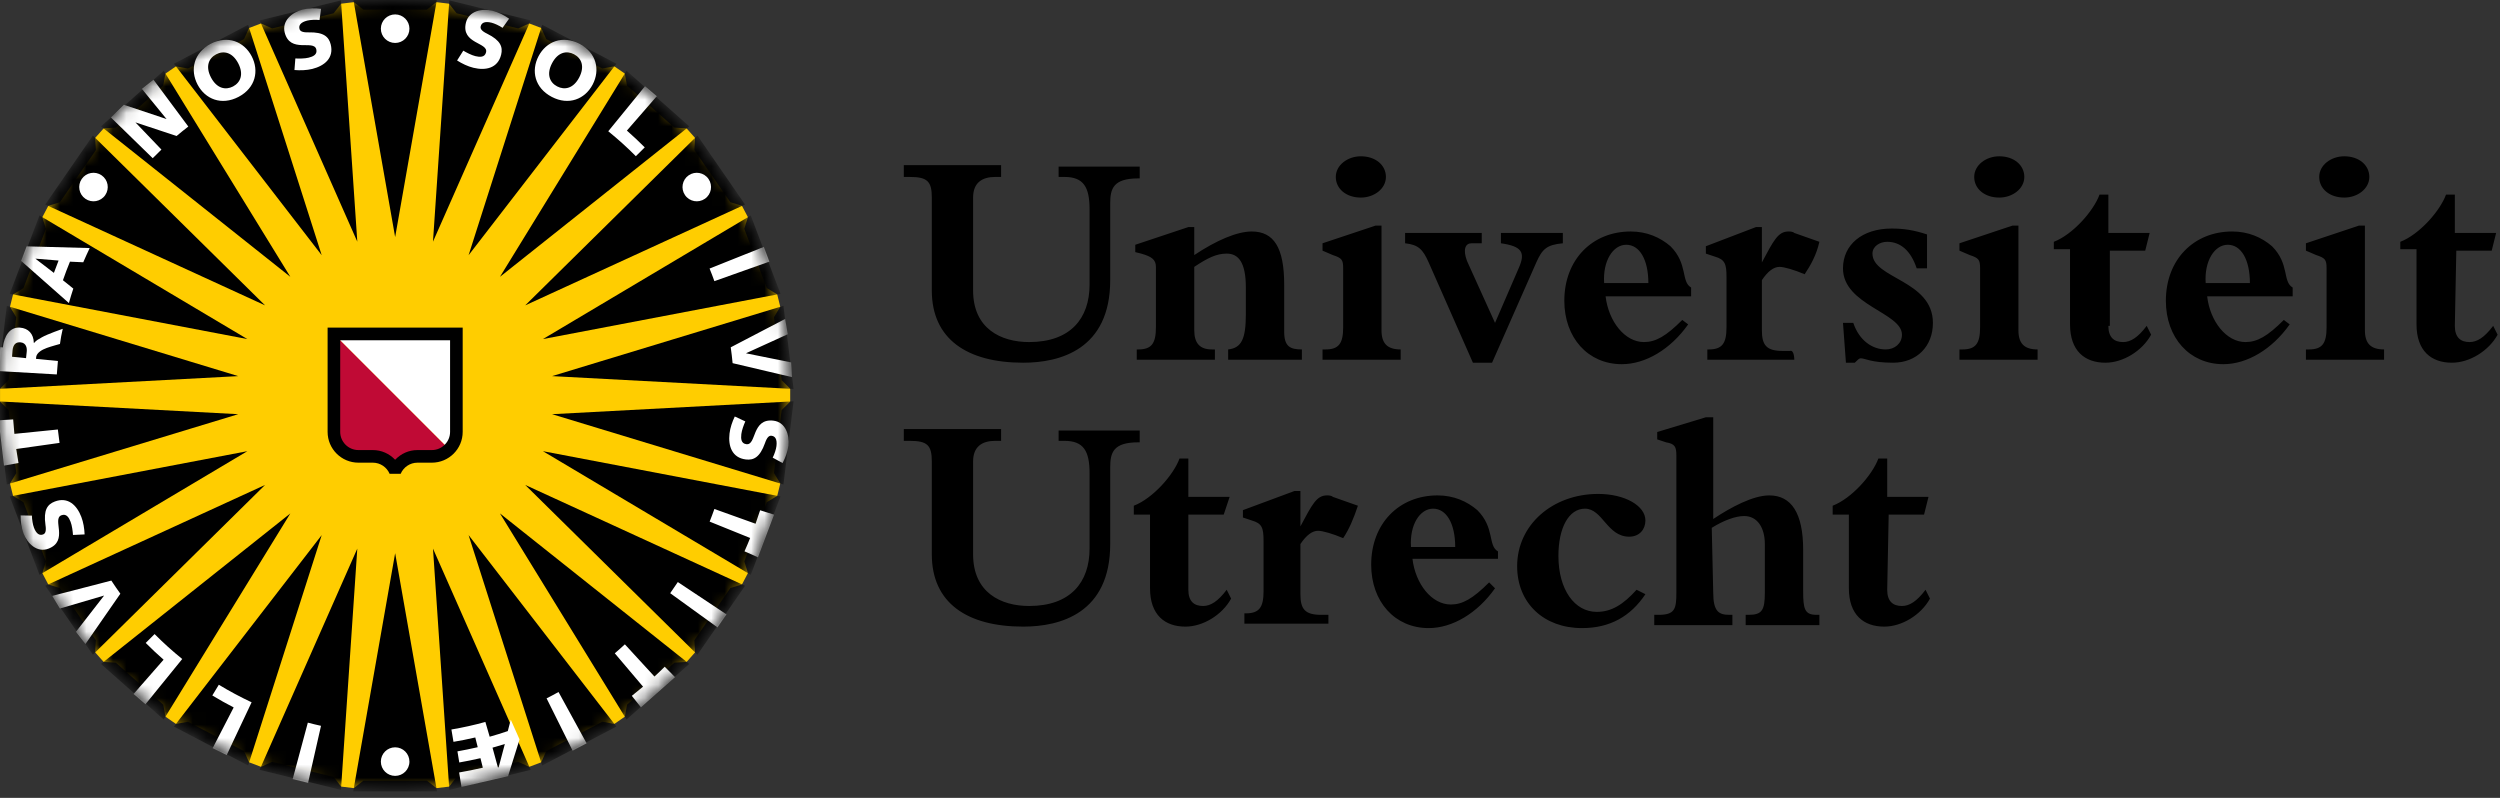 <svg xmlns="http://www.w3.org/2000/svg" width="188" height="60" viewBox="0 0 188 60" fill="none"><rect x="0" y="0" width="188" height="60" fill="#333333" stroke="none"/><path d="M79.608 12.53H85.706V13.416H85.595C83.71 13.416 83.488 14.193 83.488 15.301V21.067C83.488 26.278 79.718 27.276 76.947 27.276C72.733 27.276 70.072 25.502 70.072 21.843V14.858C70.072 13.638 69.74 13.306 68.409 13.306H67.966V12.419H75.283V13.306H74.84C73.842 13.306 73.177 13.749 73.177 14.858V21.843C73.177 24.726 75.283 25.723 77.39 25.723C80.495 25.723 81.936 23.949 81.936 21.399V15.745C81.936 14.082 81.492 13.306 80.051 13.306H79.608C79.608 13.416 79.608 12.53 79.608 12.53ZM96.571 24.947C96.571 26.056 97.015 26.278 97.901 26.278V27.054H92.358V26.278C93.356 26.167 93.688 25.502 93.688 23.617V21.621C93.688 19.736 93.134 19.071 92.247 19.071C91.471 19.071 90.806 19.404 89.808 20.069V24.836C89.808 25.834 90.251 26.278 91.138 26.278H91.36V27.054H85.484V26.278H85.595C86.593 26.278 86.925 25.834 86.925 24.615V20.069C86.925 19.515 86.593 19.293 85.816 19.071L85.373 18.96V18.406L89.364 17.075H89.808V19.182C91.471 18.073 93.023 17.408 94.132 17.408C95.795 17.408 96.571 18.628 96.571 21.399V24.947ZM105.33 27.054H99.454V26.278H99.675C100.673 26.278 101.006 25.834 101.006 24.615V20.18C101.006 19.515 100.895 19.404 100.23 19.182L99.454 18.849V18.295L103.445 16.964H103.889V24.836C103.889 25.834 104.332 26.278 105.33 26.278V27.054ZM104.221 13.306C104.221 14.193 103.334 14.858 102.336 14.858C101.228 14.858 100.452 14.193 100.452 13.306C100.452 12.419 101.339 11.753 102.336 11.753C103.445 11.753 104.221 12.419 104.221 13.306ZM105.552 17.519H111.428V18.295H110.652C110.208 18.295 109.987 18.738 110.319 19.625L112.426 24.282L114.2 20.18C114.754 18.96 114.422 18.517 112.869 18.295V17.519H117.526V18.295C116.306 18.406 115.974 18.738 115.53 19.736L112.204 27.276H110.763L107.437 19.736C106.993 18.738 106.661 18.406 105.663 18.295V17.519H105.552ZM126.95 24.393C125.62 26.278 123.735 27.387 121.961 27.387C119.411 27.387 117.637 25.391 117.637 22.619C117.637 19.515 119.744 17.408 122.626 17.408C123.846 17.408 124.844 17.851 125.62 18.517C126.95 19.847 126.396 21.178 127.172 21.621V22.286H120.741C120.963 24.171 122.183 25.723 123.624 25.723C124.511 25.723 125.287 25.28 126.507 24.06L126.95 24.393ZM123.957 21.288C123.957 19.515 123.291 18.406 122.294 18.406C121.296 18.406 120.52 19.625 120.631 21.288H123.957ZM134.933 27.054H128.392V26.278H128.502C129.5 26.278 129.833 25.834 129.833 24.615V20.845C129.833 19.847 129.722 19.515 128.946 19.293L128.281 19.071V18.517L132.05 17.075H132.494V19.736C133.381 18.073 133.714 17.408 134.49 17.408C134.601 17.408 134.822 17.408 134.933 17.519L136.818 18.184C136.596 19.182 136.153 19.958 135.709 20.623C134.933 20.291 134.157 20.069 133.824 20.069C133.381 20.069 132.937 20.401 132.494 21.067V24.836C132.494 25.945 132.827 26.389 134.046 26.389H134.601C134.933 26.278 134.933 27.054 134.933 27.054ZM138.592 24.282H139.368C139.812 25.613 140.809 26.278 141.807 26.278C142.472 26.278 143.027 25.834 143.027 25.169C143.027 23.506 138.592 22.952 138.592 20.18C138.592 18.406 140.033 17.186 142.251 17.186C143.138 17.186 143.914 17.297 144.912 17.63V20.18H144.136C143.692 18.849 142.916 18.184 141.918 18.184C141.364 18.184 140.809 18.517 140.809 19.071C140.809 20.956 145.355 21.067 145.355 24.282C145.355 26.056 144.136 27.276 142.362 27.276C140.699 27.276 140.255 26.943 139.922 26.943C139.812 26.943 139.701 27.054 139.479 27.276H138.814L138.592 24.282ZM153.227 27.054H147.351V26.278H147.573C148.571 26.278 148.903 25.834 148.903 24.615V20.18C148.903 19.515 148.792 19.404 148.127 19.182L147.351 18.849V18.295L151.342 16.964H151.786V24.836C151.786 25.834 152.229 26.278 153.227 26.278V27.054ZM152.229 13.306C152.229 14.193 151.342 14.858 150.344 14.858C149.236 14.858 148.46 14.193 148.46 13.306C148.46 12.419 149.347 11.753 150.344 11.753C151.453 11.753 152.229 12.419 152.229 13.306ZM158.549 24.504C158.549 25.391 158.993 25.723 159.658 25.723C160.212 25.723 160.767 25.391 161.432 24.504L161.764 25.169C161.099 26.389 159.658 27.276 158.327 27.276C156.775 27.276 155.666 26.389 155.666 24.393V18.738H154.447V18.184C155.888 17.63 157.44 15.856 157.884 14.636H158.549V17.519H161.654L161.321 18.849H158.66V24.504H158.549ZM172.186 24.393C170.856 26.278 168.971 27.387 167.197 27.387C164.647 27.387 162.873 25.391 162.873 22.619C162.873 19.515 164.98 17.408 167.862 17.408C169.082 17.408 170.08 17.851 170.856 18.517C172.186 19.847 171.632 21.178 172.408 21.621V22.286H165.978C166.199 24.171 167.419 25.723 168.86 25.723C169.747 25.723 170.523 25.28 171.743 24.06L172.186 24.393ZM169.193 21.288C169.193 19.515 168.528 18.406 167.53 18.406C166.532 18.406 165.756 19.625 165.867 21.288H169.193ZM179.282 27.054H173.406V26.278H173.628C174.626 26.278 174.958 25.834 174.958 24.615V20.18C174.958 19.515 174.847 19.404 174.182 19.182L173.406 18.849V18.295L177.397 16.964H177.841V24.836C177.841 25.834 178.284 26.278 179.282 26.278V27.054ZM178.174 13.306C178.174 14.193 177.287 14.858 176.289 14.858C175.18 14.858 174.404 14.193 174.404 13.306C174.404 12.419 175.291 11.753 176.289 11.753C177.397 11.753 178.174 12.419 178.174 13.306ZM184.604 24.504C184.604 25.391 185.048 25.723 185.713 25.723C186.267 25.723 186.822 25.391 187.487 24.504L187.82 25.169C187.154 26.389 185.713 27.276 184.382 27.276C182.83 27.276 181.722 26.389 181.722 24.393V18.738H180.502V18.184C181.943 17.63 183.496 15.856 183.939 14.636H184.604V17.519H187.709L187.376 18.849H184.715L184.604 24.504Z" fill="black"></path><path d="M79.608 32.376H85.706V33.263H85.595C83.71 33.263 83.488 34.039 83.488 35.148V40.913C83.488 46.124 79.718 47.122 76.947 47.122C72.733 47.122 70.072 45.348 70.072 41.689V34.704C70.072 33.484 69.74 33.152 68.409 33.152H67.966V32.265H75.283V33.152H74.84C73.842 33.152 73.177 33.595 73.177 34.704V41.689C73.177 44.572 75.283 45.57 77.39 45.57C80.495 45.57 81.936 43.796 81.936 41.246V35.591C81.936 33.928 81.492 33.152 80.051 33.152H79.608V32.376ZM89.364 44.35C89.364 45.237 89.808 45.57 90.473 45.57C91.027 45.57 91.582 45.237 92.247 44.35L92.58 45.015C91.914 46.235 90.473 47.122 89.143 47.122C87.59 47.122 86.482 46.235 86.482 44.239V38.696H85.262V38.03C86.703 37.476 88.256 35.702 88.699 34.482H89.364V37.365H92.469L92.025 38.696H89.364V44.35ZM100.119 46.9H93.578V46.124H93.688C94.686 46.124 95.019 45.681 95.019 44.461V40.691C95.019 39.693 94.908 39.361 94.132 39.139L93.467 38.917V38.363L97.347 36.922H97.791V39.583C98.678 37.919 99.01 37.254 99.786 37.254C99.897 37.254 100.119 37.254 100.23 37.365L102.115 38.03C101.782 39.028 101.449 39.804 101.006 40.469C100.23 40.137 99.454 39.915 99.121 39.915C98.678 39.915 98.234 40.248 97.791 40.913V44.683C97.791 45.791 98.123 46.235 99.343 46.235H99.897V46.9H100.119ZM112.426 44.239C111.095 46.124 109.211 47.233 107.437 47.233C104.887 47.233 103.113 45.237 103.113 42.465C103.113 39.361 105.219 37.254 108.102 37.254C109.321 37.254 110.319 37.698 111.095 38.363C112.426 39.693 111.872 41.024 112.648 41.467V42.022H106.217C106.439 43.907 107.658 45.459 109.1 45.459C109.987 45.459 110.763 45.015 111.982 43.796L112.426 44.239ZM109.432 41.135C109.432 39.361 108.767 38.252 107.769 38.252C106.771 38.252 105.995 39.472 106.106 41.135H109.432ZM123.735 44.683C122.626 46.346 121.074 47.233 118.967 47.233C116.085 47.233 114.089 45.348 114.089 42.576C114.089 39.472 116.75 37.143 120.187 37.143C122.183 37.143 123.735 38.03 123.735 39.139C123.735 39.804 123.291 40.359 122.515 40.359C120.852 40.359 120.52 38.252 119.189 38.252C117.97 38.252 117.193 39.693 117.193 41.8C117.193 44.35 118.413 46.013 120.076 46.013C121.185 46.013 122.072 45.459 123.07 44.35L123.735 44.683ZM128.835 44.572C128.835 46.013 129.279 46.235 130.055 46.235H130.276V47.011H124.4V46.235H124.733C125.952 46.235 126.063 45.791 126.063 44.572V34.261C126.063 33.595 125.952 33.374 125.287 33.263L124.622 33.041V32.487L128.281 31.378H128.835V39.028C130.166 38.141 131.829 37.254 133.048 37.254C134.711 37.254 135.598 38.585 135.598 41.356V44.461C135.598 45.791 135.709 46.235 136.596 46.235H136.818V47.011H131.274V46.235H131.496C132.494 46.235 132.716 45.902 132.716 44.572V40.913C132.716 39.693 132.161 38.806 131.163 38.806C130.498 38.806 129.611 39.139 128.724 39.693L128.835 44.572ZM141.918 44.35C141.918 45.237 142.362 45.57 143.027 45.57C143.581 45.57 144.136 45.237 144.801 44.35L145.133 45.015C144.468 46.235 143.027 47.122 141.696 47.122C140.144 47.122 139.035 46.235 139.035 44.239V38.696H137.816V38.03C139.257 37.476 140.809 35.702 141.253 34.482H141.918V37.365H145.023L144.69 38.696H142.029L141.918 44.35Z" fill="black"></path><path d="M25.088 1L25.652 0.278L26.608 0.161L27.328 0.728H32.095L32.818 0.161L33.77 0.278L34.337 0.999L38.966 2.14L39.801 1.763L40.7 2.104L41.076 2.941L45.292 5.153L46.194 4.988L46.984 5.532L47.149 6.437L50.719 9.596L51.633 9.654L52.268 10.371L52.215 11.287L54.919 15.204L55.795 15.478L56.243 16.329L55.97 17.204L57.661 21.662L58.447 22.136L58.675 23.069L58.202 23.854L58.775 28.585L59.423 29.234V30.197L58.775 30.843L58.202 35.571L58.678 36.355L58.449 37.291L57.663 37.762L55.972 42.221L56.245 43.095L55.797 43.949L54.923 44.22L52.215 48.142L52.268 49.06L51.633 49.777L50.719 49.831L47.154 52.99L46.988 53.893L46.199 54.44L45.297 54.272L41.075 56.487L40.7 57.325L39.801 57.666L38.965 57.289L34.341 58.431L33.776 59.153L32.822 59.267L32.101 58.7H27.333L26.612 59.267L25.658 59.153L25.093 58.431L20.463 57.289L19.628 57.666L18.73 57.325L18.352 56.487L14.136 54.276L13.235 54.442L12.443 53.895L12.279 52.992L8.709 49.831L7.795 49.777L7.157 49.06L7.212 48.142L4.507 44.227L3.631 43.953L3.185 43.102L3.458 42.225L1.767 37.767L0.982 37.295L0.752 36.36L1.226 35.577L0.651 30.843L0.003 30.197V29.234L0.651 28.585L1.225 23.86L0.75 23.074L0.981 22.141L1.765 21.666L3.455 17.208L3.182 16.334L3.629 15.482L4.504 15.209L7.213 11.287L7.157 10.371L7.795 9.654L8.709 9.596L12.274 6.439L12.438 5.536L13.23 4.991L14.132 5.157L18.353 2.941L18.73 2.104L19.628 1.763L20.463 2.14L25.088 1Z" fill="#FFCD00"></path><mask id="mask0_143_297" style="mask-type:luminance" maskUnits="userSpaceOnUse" x="0" y="0" width="60" height="60"><path d="M29.715 59.428C46.125 59.428 59.428 46.125 59.428 29.714C59.428 13.306 46.125 0 29.715 0C13.303 0 0 13.306 0 29.714C0 46.125 13.303 59.428 29.715 59.428Z" fill="white"></path></mask><g mask="url(#mask0_143_297)"><path d="M32.865 -0.084L29.715 17.829L26.563 -0.084M33.789 0.027L32.56 18.174L39.908 1.535M40.771 1.863L35.238 19.191L46.353 4.792M47.116 5.321L37.597 20.817L51.832 9.501M52.446 10.193L39.496 22.964L56.027 15.379M56.457 16.202L40.828 25.498L58.693 22.093M58.917 22.996L41.514 28.284L59.675 29.251M59.675 30.178L41.514 31.147L58.917 36.435M58.693 37.334L40.828 33.929L56.457 43.229M56.027 44.052L39.496 36.467L52.446 49.236M51.832 49.93L37.597 38.609L47.116 54.108M46.353 54.638L35.238 40.24L40.771 57.567M32.865 59.512L29.715 41.6L26.563 59.512M25.64 59.403L26.869 41.255L19.522 57.892M18.658 57.567L24.192 40.24L13.077 54.638M12.311 54.108L21.833 38.609L7.594 49.93M6.982 49.236L19.933 36.467L3.401 44.052M2.97 43.229L18.6 33.929L0.733 37.334M0.511 36.435L17.915 31.147L-0.248 30.178M-0.248 29.251L17.915 28.284L0.511 22.996M0.733 22.093L18.6 25.498L2.969 16.202M3.401 15.379L19.933 22.964L6.982 10.193M7.594 9.501L21.833 20.817L12.311 5.321M13.077 4.792L24.192 19.191L18.658 1.863M19.522 1.535L26.869 18.174L25.64 0.027M39.908 57.892L32.561 41.255L33.789 59.403" fill="black"></path></g><mask id="mask1_143_297" style="mask-type:luminance" maskUnits="userSpaceOnUse" x="0" y="0" width="60" height="60"><path d="M29.715 59.428C46.125 59.428 59.428 46.125 59.428 29.714C59.428 13.306 46.125 0 29.715 0C13.303 0 0 13.306 0 29.714C0 46.125 13.303 59.428 29.715 59.428Z" fill="white"></path></mask><g mask="url(#mask1_143_297)"><path d="M49.393 7.232L47.142 9.82C47.605 10.227 48.053 10.647 48.485 11.082L47.816 11.746C47.159 11.082 46.467 10.46 45.741 9.871L48.506 6.482M57.443 18.564L53.359 20.195C53.486 20.505 53.612 20.832 53.722 21.143L57.859 19.673M59.493 27.253L56.11 26.57L56.108 26.56L59.239 25.133L59.041 23.985L54.951 26.118C55.01 26.517 55.053 26.911 55.092 27.309L59.56 28.361M58.209 38.702L57.161 38.372C57.054 38.71 56.938 39.049 56.819 39.385L53.722 38.275C53.612 38.585 53.49 38.915 53.365 39.225L56.411 40.456C56.277 40.794 56.134 41.132 55.986 41.46L56.998 41.91M54.633 46.204L50.972 43.77C50.79 44.045 50.591 44.339 50.398 44.608L53.955 47.181M50.762 50.921L49.987 50.137C49.737 50.389 49.479 50.635 49.215 50.876L46.991 48.454C46.747 48.678 46.487 48.913 46.232 49.129L48.357 51.637C48.08 51.873 47.798 52.102 47.514 52.328L48.198 53.19M44.114 55.899L42.001 52.039C41.71 52.203 41.401 52.365 41.103 52.516L43.063 56.455M34.704 59.18L34.526 58.09C35.099 57.993 35.67 57.879 36.309 57.73L36.13 57.015C35.551 57.146 35.053 57.249 34.537 57.338L34.399 56.502C34.887 56.416 35.374 56.316 35.925 56.189L35.741 55.457C35.154 55.595 34.628 55.698 34.101 55.786L33.946 54.858C34.805 54.713 35.659 54.524 36.5 54.289L36.824 55.401C37.282 55.274 37.735 55.132 38.186 54.978L38.409 54.121L39.07 55.605L38.206 58.368M37.498 57.702L37.963 55.95C37.658 56.045 37.331 56.142 37.037 56.224L37.444 57.715L37.498 57.702ZM23.166 58.874L24.14 54.582C23.814 54.509 23.471 54.429 23.149 54.343L22.008 58.588M17.047 56.782L18.921 52.813C18.076 52.416 17.253 51.977 16.455 51.492L15.966 52.298C16.49 52.617 17.026 52.916 17.572 53.199L15.99 56.265M10.941 52.957L13.704 49.557C12.978 48.971 12.284 48.346 11.626 47.682L10.958 48.348C11.392 48.786 11.84 49.204 12.302 49.609L10.045 52.188M4.506 45.761L7.815 44.789L7.821 44.797L5.712 47.512L6.426 48.43L9.051 44.647C8.817 44.324 8.59 43.994 8.372 43.66L3.928 44.81M0.303 35.015L1.39 34.819C1.327 34.47 1.27 34.116 1.22 33.765L4.478 33.306C4.431 32.979 4.386 32.627 4.351 32.298L1.082 32.627C1.044 32.263 1.013 31.899 0.99 31.539L-0.102 31.608M-0.155 27.902L4.273 28.158C4.294 27.82 4.321 27.484 4.355 27.148L2.707 26.986C2.711 26.95 2.713 26.881 2.725 26.822C2.779 26.529 3.137 26.303 3.52 26.165C3.834 26.049 4.509 25.866 4.509 25.866C4.564 25.484 4.623 25.116 4.718 24.726C4.718 24.726 3.559 25.127 3.143 25.368C2.876 25.519 2.729 25.594 2.564 25.788L2.543 25.784C2.53 25.107 2.13 24.681 1.5 24.637C0.73 24.581 0.314 25.277 0.211 26.124L0.02 26.109M1.56 25.745C1.988 25.793 2.04 26.195 2.009 26.458C1.992 26.611 1.972 26.786 1.958 26.933L0.905 26.827C0.923 26.652 0.926 26.493 0.944 26.334C0.993 25.892 1.213 25.704 1.56 25.745ZM1.586 19.615L5.181 22.789C5.284 22.422 5.394 22.061 5.513 21.703L4.733 21.074C4.896 20.602 5.072 20.136 5.261 19.677L6.261 19.723C6.415 19.365 6.577 19.005 6.746 18.654L2 18.525M2.681 19.451L4.405 19.593C4.282 19.904 4.165 20.21 4.053 20.522L2.676 19.464L2.681 19.451ZM8.343 8.835L11.484 11.897C11.699 11.675 11.917 11.461 12.14 11.248L10.184 9.203L13.28 10.227C13.568 9.983 13.862 9.746 14.161 9.516L11.544 5.995L10.671 6.682L12.524 8.953L9.316 7.88M34.373 4.548C34.747 4.785 35.172 4.992 35.602 5.097C36.521 5.322 37.435 5.133 37.686 4.113C37.827 3.532 37.644 3.038 36.645 2.541C36.191 2.322 36.108 2.149 36.148 1.982C36.211 1.719 36.448 1.58 36.963 1.706C37.183 1.76 37.542 1.924 37.793 2.093L38.284 1.404C37.9 1.137 37.495 0.926 37.035 0.812C36.253 0.62 35.257 0.814 35.038 1.704C34.843 2.504 35.271 2.875 35.72 3.137C36.168 3.399 36.644 3.553 36.551 3.935C36.455 4.324 36.087 4.303 35.752 4.222C35.458 4.151 35.072 3.949 34.84 3.809L34.373 4.548ZM40.5 4.222C39.926 5.318 40.206 6.611 41.491 7.285C42.77 7.956 43.993 7.454 44.569 6.357C45.142 5.262 44.863 3.97 43.583 3.298C42.299 2.625 41.075 3.127 40.5 4.222ZM41.515 4.753C41.949 3.925 42.606 3.784 43.166 4.079C43.732 4.375 43.989 4.997 43.555 5.827C43.122 6.652 42.462 6.794 41.897 6.497C41.336 6.204 41.08 5.581 41.515 4.753ZM55.256 31.32C55.064 31.716 54.912 32.162 54.86 32.602C54.748 33.541 55.046 34.427 56.089 34.552C56.68 34.623 57.148 34.381 57.523 33.332C57.687 32.852 57.848 32.748 58.02 32.77C58.286 32.8 58.453 33.02 58.39 33.543C58.364 33.772 58.244 34.149 58.106 34.416L58.851 34.821C59.067 34.405 59.23 33.983 59.286 33.509C59.383 32.709 59.071 31.742 58.163 31.634C57.342 31.535 57.027 32.007 56.819 32.481C56.615 32.959 56.519 33.45 56.128 33.403C55.729 33.356 55.708 32.987 55.748 32.645C55.784 32.345 55.936 31.938 56.048 31.69L55.256 31.32ZM6.363 40.188C6.345 39.747 6.273 39.281 6.114 38.867C5.776 37.982 5.103 37.34 4.12 37.715C3.562 37.928 3.26 38.357 3.418 39.462C3.496 39.962 3.402 40.128 3.242 40.188C2.989 40.288 2.74 40.171 2.552 39.678C2.47 39.462 2.401 39.074 2.398 38.775L1.551 38.76C1.551 39.23 1.605 39.682 1.775 40.126C2.063 40.876 2.788 41.587 3.644 41.259C4.414 40.966 4.475 40.404 4.436 39.885C4.396 39.367 4.252 38.887 4.621 38.747C4.994 38.605 5.186 38.919 5.309 39.242C5.417 39.523 5.471 39.958 5.488 40.229L6.363 40.188ZM14.856 6.359C15.431 7.456 16.653 7.958 17.939 7.285C19.22 6.611 19.498 5.32 18.923 4.224C18.348 3.13 17.125 2.626 15.845 3.298C14.561 3.972 14.281 5.264 14.856 6.359ZM15.868 5.829C15.434 5.001 15.692 4.379 16.253 4.085C16.818 3.786 17.475 3.928 17.911 4.755C18.345 5.583 18.089 6.204 17.523 6.503C16.96 6.796 16.303 6.654 15.868 5.829ZM22.143 5.266C22.582 5.303 23.054 5.288 23.485 5.183C24.404 4.953 25.124 4.362 24.87 3.341C24.726 2.761 24.335 2.409 23.219 2.434C22.717 2.449 22.561 2.336 22.52 2.169C22.454 1.907 22.599 1.674 23.114 1.546C23.334 1.492 23.727 1.47 24.028 1.503L24.142 0.664C23.678 0.607 23.221 0.607 22.762 0.721C21.981 0.917 21.186 1.55 21.408 2.44C21.607 3.239 22.158 3.369 22.678 3.392C23.197 3.414 23.69 3.33 23.785 3.711C23.88 4.101 23.545 4.254 23.21 4.337C22.918 4.41 22.481 4.41 22.21 4.395L22.143 5.266ZM29.715 3.23C30.308 3.23 30.789 2.75 30.789 2.156C30.789 1.564 30.308 1.084 29.715 1.084C29.121 1.084 28.641 1.564 28.641 2.156C28.641 2.75 29.121 3.23 29.715 3.23ZM51.514 14.674C51.849 15.163 52.521 15.286 53.008 14.948C53.496 14.612 53.616 13.944 53.28 13.457C52.945 12.968 52.277 12.847 51.789 13.183C51.3 13.519 51.178 14.187 51.514 14.674ZM28.641 57.273C28.641 57.868 29.121 58.346 29.715 58.346C30.308 58.346 30.789 57.868 30.789 57.273C30.789 56.679 30.308 56.198 29.715 56.198C29.121 56.198 28.641 56.679 28.641 57.273ZM7.913 14.674C8.25 14.187 8.128 13.519 7.64 13.183C7.152 12.847 6.483 12.968 6.147 13.457C5.811 13.944 5.933 14.612 6.421 14.948C6.908 15.286 7.577 15.163 7.913 14.674Z" fill="white"></path></g><path d="M33.79 33.787C33.455 34.13 32.99 34.341 32.474 34.341H31.393C30.787 34.341 30.25 34.634 29.914 35.086H29.515C29.181 34.634 28.642 34.341 28.037 34.341H26.956C25.94 34.341 25.116 33.518 25.116 32.501V25.114" fill="#C00A35"></path><path d="M25.115 25.114H34.314V32.501C34.314 33.005 34.114 33.455 33.789 33.787" fill="white"></path><path d="M34.794 32.477C34.794 33.757 33.755 34.793 32.474 34.793H31.392C30.825 34.793 30.338 35.14 30.129 35.632H29.3C29.092 35.14 28.605 34.793 28.037 34.793H26.956C25.674 34.793 24.636 33.757 24.636 32.477V24.634H34.794V32.477ZM33.846 25.586H25.584V32.477C25.584 33.229 26.198 33.845 26.956 33.845H28.036C28.696 33.845 29.279 34.121 29.7 34.561H29.729C30.152 34.121 30.734 33.845 31.392 33.845H32.474C33.232 33.845 33.846 33.229 33.846 32.477L33.846 25.586Z" fill="black"></path></svg>